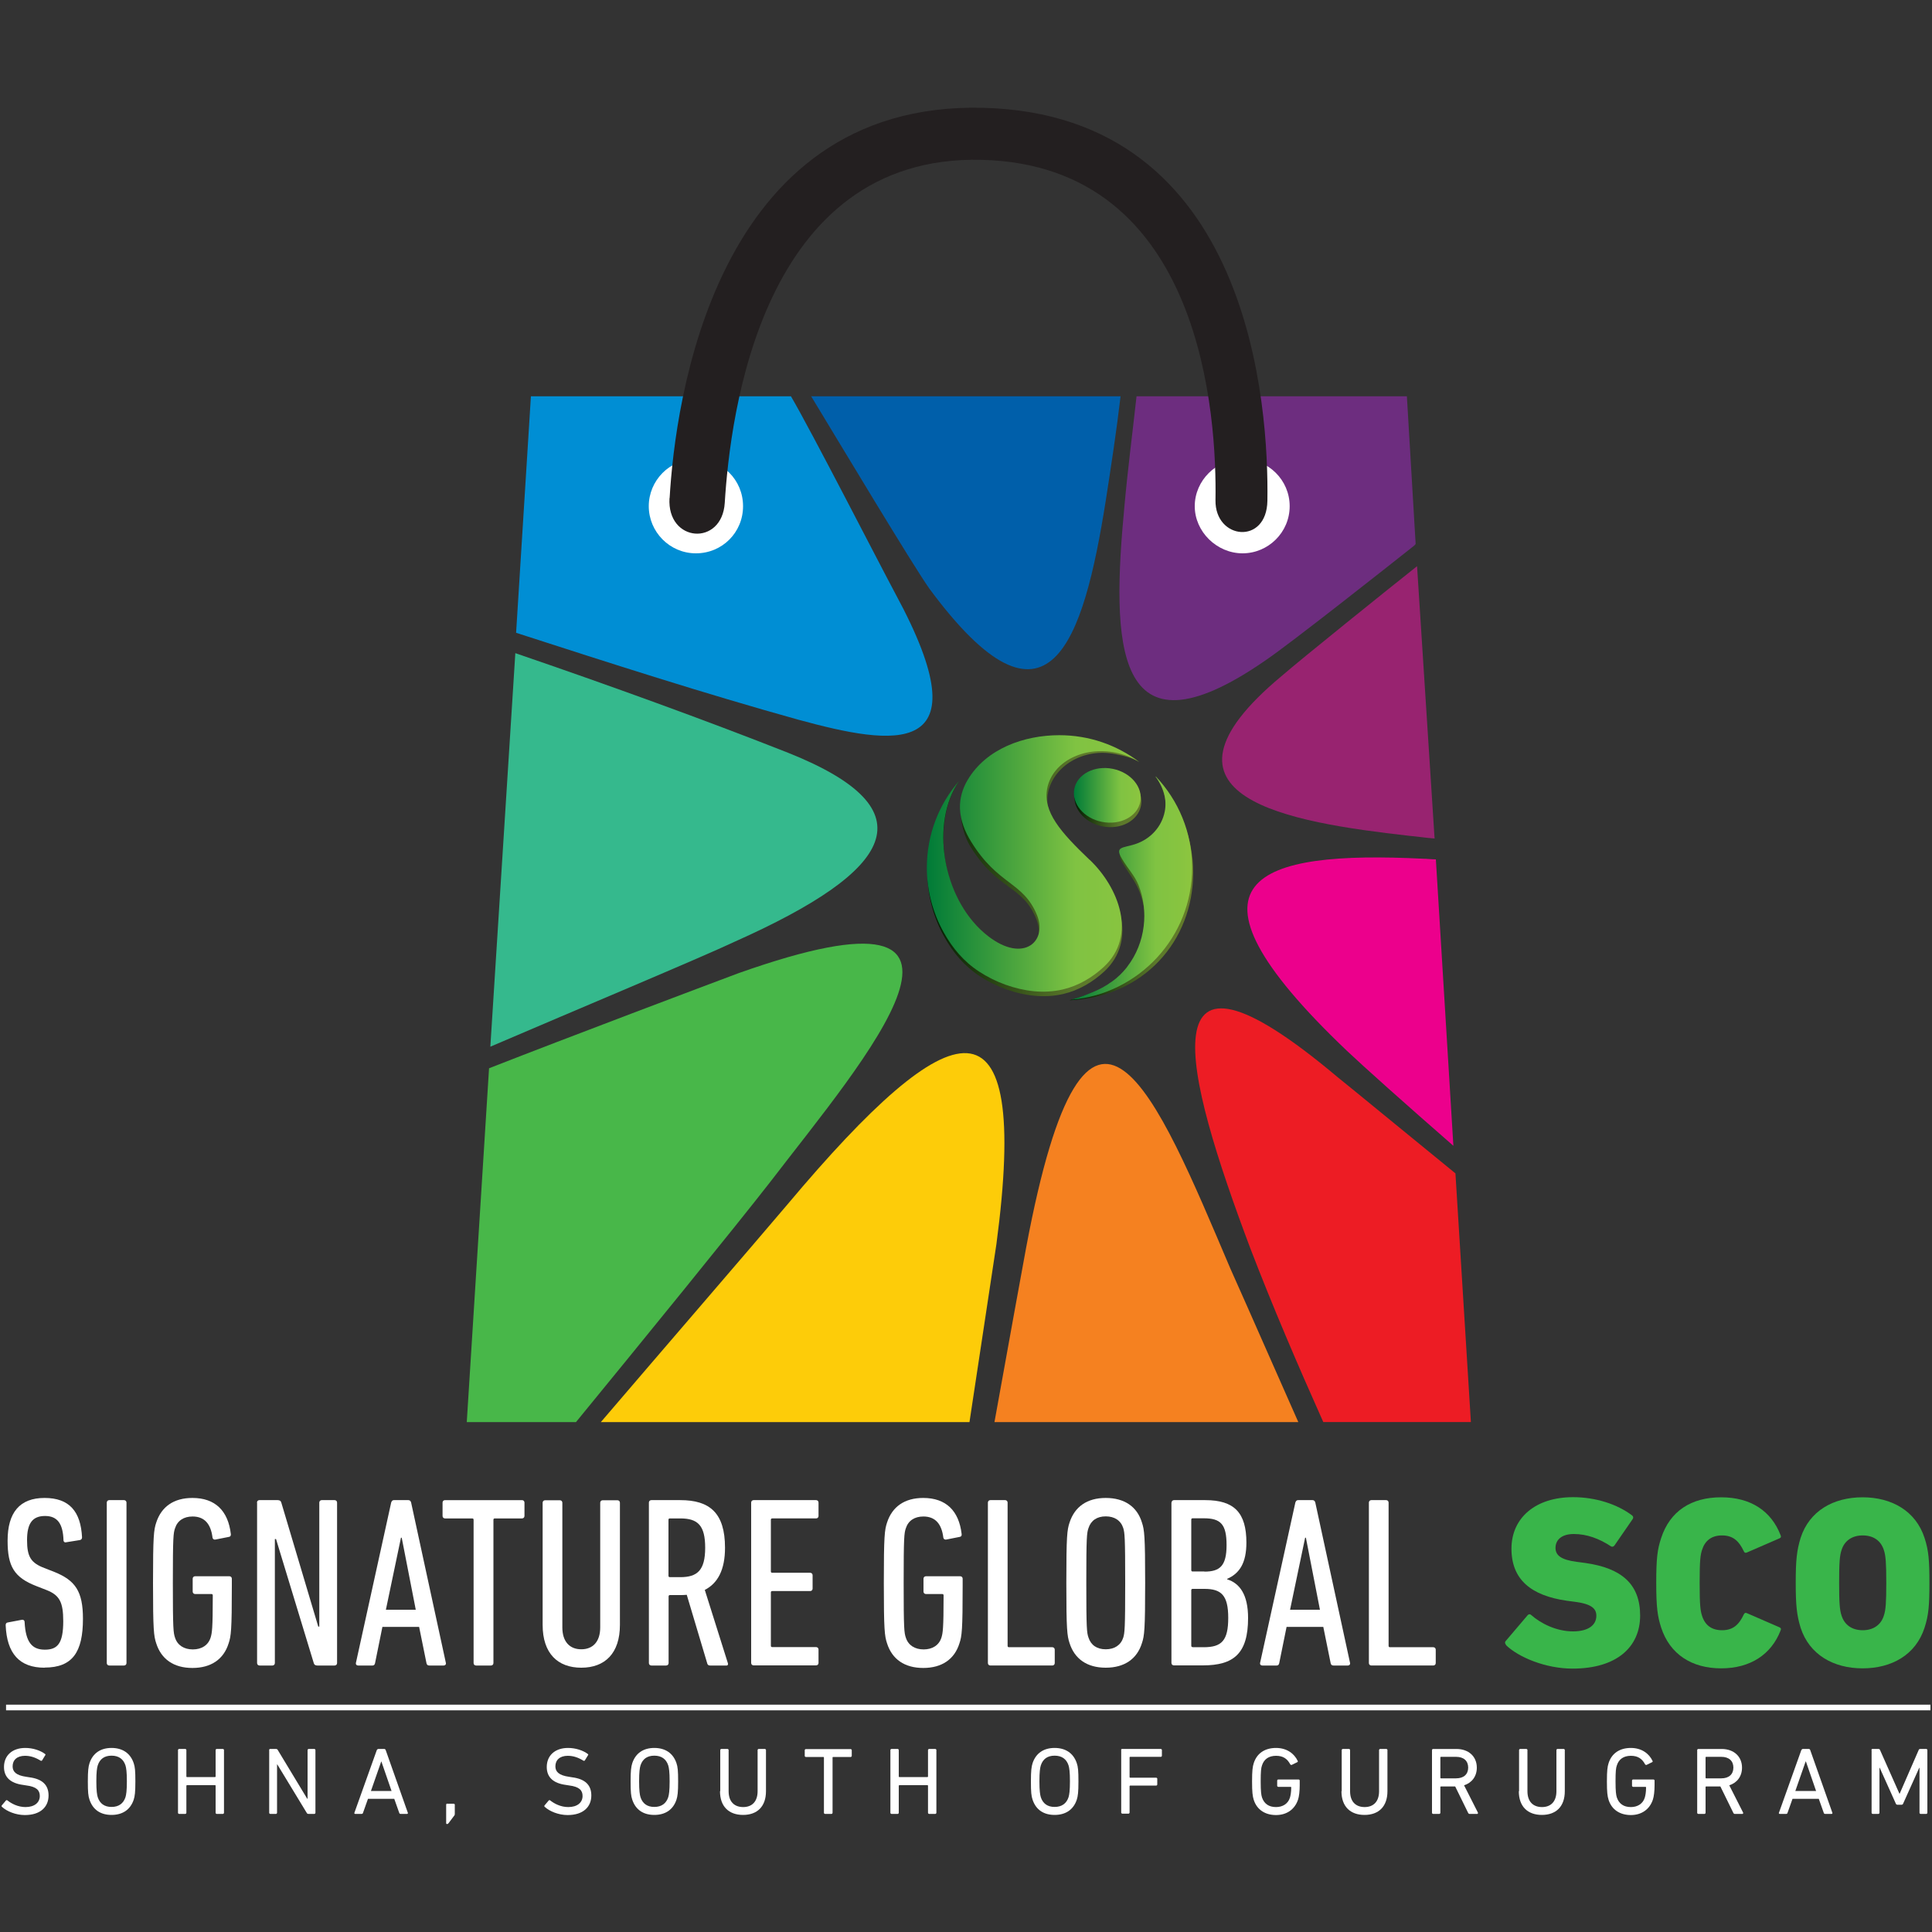 <?xml version="1.0" encoding="UTF-8"?><svg id="Layer_1" xmlns="http://www.w3.org/2000/svg" xmlns:xlink="http://www.w3.org/1999/xlink" viewBox="0 0 150 150"><rect x="0" y="0" width="150" height="150" fill="#333333" stroke="none"/><defs><style>.cls-1{fill:url(#linear-gradient-2);}.cls-2,.cls-3{fill:#fff;}.cls-4{fill:url(#linear-gradient-15);}.cls-3,.cls-5,.cls-6,.cls-7,.cls-8,.cls-9,.cls-10,.cls-11,.cls-12,.cls-13,.cls-14{fill-rule:evenodd;}.cls-15{fill:url(#linear-gradient-14);}.cls-16{fill:url(#linear-gradient-6);}.cls-17{fill:url(#linear-gradient-11);}.cls-5{fill:#35b98d;}.cls-6{fill:#ec008c;}.cls-7{fill:#48b749;}.cls-8{fill:#982370;}.cls-9{fill:#ed1c24;}.cls-18{fill:url(#linear-gradient-10);}.cls-19{fill:#39b54a;}.cls-10{fill:#f58120;}.cls-11{fill:#008ed4;}.cls-12{fill:#fdcc09;}.cls-20{fill:url(#linear-gradient-5);}.cls-13{fill:#005faa;}.cls-21{fill:url(#linear-gradient-7);}.cls-14{fill:#6d2d7f;}.cls-22{fill:url(#linear-gradient-9);}.cls-23{fill:url(#linear-gradient-3);}.cls-24{fill:url(#linear-gradient);}.cls-25{fill:#231f20;}.cls-26{fill:url(#linear-gradient-4);}.cls-27{fill:url(#linear-gradient-8);}.cls-28{fill:url(#linear-gradient-12);}.cls-29{fill:url(#linear-gradient-13);}</style><linearGradient id="linear-gradient" x1="83.68" y1="60.29" x2="88.87" y2="60.29" gradientTransform="translate(-.12 1.09) rotate(-.18) scale(1 1.02) skewX(-.36)" gradientUnits="userSpaceOnUse"><stop offset="0" stop-color="#001b00"/><stop offset=".7" stop-color="#5c792b"/><stop offset=".96" stop-color="#647c2a"/><stop offset="1" stop-color="#667d2a"/></linearGradient><linearGradient id="linear-gradient-2" x1="83.05" y1="68.98" x2="92.66" y2="68.98" gradientTransform="matrix(1, 0, 0, 1, 0, 0)" xlink:href="#linear-gradient"/><linearGradient id="linear-gradient-3" x1="72.01" y1="67.35" x2="88.46" y2="67.35" gradientTransform="matrix(1, 0, 0, 1, 0, 0)" xlink:href="#linear-gradient"/><linearGradient id="linear-gradient-4" x1="75.52" y1="75.39" x2="75.52" y2="75.39" gradientTransform="matrix(1, 0, 0, 1, 0, 0)" xlink:href="#linear-gradient"/><linearGradient id="linear-gradient-5" x1="84.38" y1="59.16" x2="92.54" y2="59.16" gradientTransform="matrix(1, 0, 0, 1, 0, 0)" xlink:href="#linear-gradient"/><linearGradient id="linear-gradient-6" x1="88.32" y1="59.16" x2="89.88" y2="59.16" gradientTransform="matrix(1, 0, 0, 1, 0, 0)" xlink:href="#linear-gradient"/><linearGradient id="linear-gradient-7" x1="88.46" y1="59.17" x2="88.46" y2="59.17" gradientTransform="matrix(1, 0, 0, 1, 0, 0)" xlink:href="#linear-gradient"/><linearGradient id="linear-gradient-8" x1="88.32" y1="59.17" x2="89.87" y2="59.17" gradientTransform="matrix(1, 0, 0, 1, 0, 0)" xlink:href="#linear-gradient"/><linearGradient id="linear-gradient-9" x1="83.37" y1="61.75" x2="88.56" y2="61.75" gradientUnits="userSpaceOnUse"><stop offset="0" stop-color="#007b38"/><stop offset=".7" stop-color="#80c342"/><stop offset=".92" stop-color="#88c440"/><stop offset="1" stop-color="#8dc63f"/></linearGradient><linearGradient id="linear-gradient-10" x1="84.38" y1="59.17" x2="92.54" y2="59.17" gradientUnits="userSpaceOnUse"><stop offset="0" stop-color="#1b7c42"/><stop offset=".7" stop-color="#7ec242"/><stop offset=".9" stop-color="#86c440"/><stop offset="1" stop-color="#8dc63f"/></linearGradient><linearGradient id="linear-gradient-11" x1="88.32" x2="89.88" xlink:href="#linear-gradient-10"/><linearGradient id="linear-gradient-12" x1="88.46" y1="59.17" x2="88.46" y2="59.17" xlink:href="#linear-gradient-10"/><linearGradient id="linear-gradient-13" x1="88.32" y1="59.17" x2="89.87" y2="59.17" xlink:href="#linear-gradient-10"/><linearGradient id="linear-gradient-14" x1="71.96" y1="67.04" x2="88.46" y2="67.04" xlink:href="#linear-gradient-9"/><linearGradient id="linear-gradient-15" x1="83.17" y1="68.96" x2="92.55" y2="68.96" xlink:href="#linear-gradient-9"/></defs><rect class="cls-2" x=".47" y="132.35" width="149.41" height=".44"/><g><path class="cls-2" d="M.14,140.28s-.04-.07,0-.11l.33-.39s.07-.04,.1,0c.33,.26,.83,.52,1.41,.52,.7,0,1.11-.35,1.11-.86,0-.43-.24-.72-1.05-.82l-.25-.04c-.98-.13-1.48-.6-1.48-1.39,0-.9,.65-1.48,1.65-1.48,.59,0,1.17,.19,1.54,.47,.04,.03,.04,.07,.01,.1l-.25,.41s-.07,.04-.1,.01c-.41-.25-.79-.38-1.22-.38-.62,0-.96,.33-.96,.82,0,.42,.28,.7,1.06,.81l.25,.04c.99,.13,1.48,.59,1.48,1.41,0,.88-.62,1.52-1.84,1.52-.71,0-1.4-.29-1.77-.63Z"/><path class="cls-2" d="M6.95,139.73c-.1-.29-.13-.59-.13-1.42s.04-1.14,.13-1.42c.26-.78,.87-1.18,1.71-1.18s1.46,.4,1.72,1.18c.1,.29,.13,.59,.13,1.42s-.04,1.14-.13,1.42c-.26,.78-.87,1.18-1.72,1.18s-1.45-.4-1.71-1.18Zm2.79-.19c.06-.19,.11-.51,.11-1.24s-.05-1.05-.11-1.24c-.16-.48-.51-.75-1.08-.75s-.91,.27-1.07,.75c-.06,.19-.11,.51-.11,1.24s.05,1.05,.11,1.24c.16,.48,.51,.75,1.07,.75s.92-.27,1.08-.75Z"/><path class="cls-2" d="M13.82,135.86s.03-.07,.07-.07h.51s.07,.03,.07,.07v2.07s.01,.04,.04,.04h2.19s.04-.01,.04-.04v-2.07s.03-.07,.07-.07h.51s.07,.03,.07,.07v4.9s-.03,.07-.07,.07h-.51s-.07-.03-.07-.07v-2.12s-.01-.04-.04-.04h-2.19s-.04,.02-.04,.04v2.12s-.03,.07-.07,.07h-.51s-.07-.03-.07-.07v-4.9Z"/><path class="cls-2" d="M20.89,135.86s.03-.07,.07-.07h.47c.06,0,.1,.02,.13,.07l2.29,3.79h.03v-3.79s.03-.07,.07-.07h.47s.07,.03,.07,.07v4.9s-.03,.07-.07,.07h-.47c-.05,0-.1-.01-.13-.07l-2.29-3.77h-.02v3.77s-.03,.07-.07,.07h-.47s-.07-.03-.07-.07v-4.9Z"/><path class="cls-2" d="M29.27,135.86s.04-.07,.09-.07h.48c.05,0,.08,.03,.1,.07l1.73,4.9s0,.07-.05,.07h-.52c-.05,0-.08-.02-.1-.07l-.39-1.1h-2.04l-.39,1.1c-.02,.05-.05,.07-.1,.07h-.52s-.07-.03-.05-.07l1.75-4.9Zm1.13,3.19l-.79-2.29h-.01l-.8,2.29h1.61Z"/><path class="cls-2" d="M34.72,140.04h.52s.07,.03,.07,.07v.69c0,.07,0,.11-.04,.16l-.46,.61s-.06,.05-.1,.05-.07-.03-.07-.07v-1.45s.03-.07,.07-.07Z"/><path class="cls-2" d="M42.28,140.28s-.04-.07,0-.11l.33-.39s.07-.04,.1,0c.33,.26,.83,.52,1.41,.52,.7,0,1.11-.35,1.11-.86,0-.43-.24-.72-1.05-.82l-.25-.04c-.98-.13-1.48-.6-1.48-1.39,0-.9,.65-1.48,1.65-1.48,.59,0,1.17,.19,1.54,.47,.04,.03,.04,.07,.01,.1l-.25,.41s-.07,.04-.1,.01c-.41-.25-.79-.38-1.22-.38-.62,0-.96,.33-.96,.82,0,.42,.28,.7,1.06,.81l.25,.04c.99,.13,1.48,.59,1.48,1.41,0,.88-.62,1.52-1.84,1.52-.71,0-1.4-.29-1.77-.63Z"/><path class="cls-2" d="M49.09,139.73c-.1-.29-.13-.59-.13-1.42s.04-1.14,.13-1.42c.26-.78,.87-1.18,1.71-1.18s1.46,.4,1.72,1.18c.1,.29,.13,.59,.13,1.42s-.04,1.14-.13,1.42c-.26,.78-.87,1.18-1.72,1.18s-1.45-.4-1.71-1.18Zm2.79-.19c.06-.19,.11-.51,.11-1.24s-.05-1.05-.11-1.24c-.16-.48-.51-.75-1.08-.75s-.91,.27-1.07,.75c-.06,.19-.11,.51-.11,1.24s.05,1.05,.11,1.24c.16,.48,.51,.75,1.07,.75s.92-.27,1.08-.75Z"/><path class="cls-2" d="M55.92,139.07v-3.21s.03-.07,.07-.07h.51s.07,.03,.07,.07v3.21c0,.82,.45,1.23,1.13,1.23s1.12-.42,1.12-1.23v-3.21s.03-.07,.07-.07h.51s.07,.03,.07,.07v3.21c0,1.19-.68,1.84-1.78,1.84s-1.79-.65-1.79-1.84Z"/><path class="cls-2" d="M64.04,140.83s-.07-.03-.07-.07v-4.31s-.01-.04-.04-.04h-1.38s-.07-.03-.07-.07v-.47s.03-.07,.07-.07h3.51s.07,.03,.07,.07v.47s-.03,.07-.07,.07h-1.38s-.04,.01-.04,.04v4.31s-.03,.07-.07,.07h-.51Z"/><path class="cls-2" d="M69.13,135.86s.03-.07,.07-.07h.51s.07,.03,.07,.07v2.07s.01,.04,.04,.04h2.19s.04-.01,.04-.04v-2.07s.03-.07,.07-.07h.51s.07,.03,.07,.07v4.9s-.03,.07-.07,.07h-.51s-.07-.03-.07-.07v-2.12s-.01-.04-.04-.04h-2.19s-.04,.02-.04,.04v2.12s-.03,.07-.07,.07h-.51s-.07-.03-.07-.07v-4.9Z"/><path class="cls-2" d="M80.17,139.73c-.1-.29-.13-.59-.13-1.42s.04-1.14,.13-1.42c.26-.78,.87-1.18,1.71-1.18s1.46,.4,1.72,1.18c.1,.29,.13,.59,.13,1.42s-.04,1.14-.13,1.42c-.26,.78-.87,1.18-1.72,1.18s-1.45-.4-1.71-1.18Zm2.79-.19c.06-.19,.11-.51,.11-1.24s-.05-1.05-.11-1.24c-.16-.48-.51-.75-1.08-.75s-.91,.27-1.07,.75c-.06,.19-.11,.51-.11,1.24s.05,1.05,.11,1.24c.16,.48,.51,.75,1.07,.75s.92-.27,1.08-.75Z"/><path class="cls-2" d="M87.03,135.86s.03-.07,.07-.07h3.04s.07,.03,.07,.07v.47s-.03,.07-.07,.07h-2.4s-.04,.01-.04,.04v1.54s.01,.04,.04,.04h2.04s.07,.03,.07,.07v.47s-.03,.07-.07,.07h-2.04s-.04,.02-.04,.04v2.07s-.03,.07-.07,.07h-.51s-.07-.03-.07-.07v-4.9Z"/><path class="cls-2" d="M97.21,138.31c0-.83,.04-1.14,.13-1.42,.25-.78,.88-1.18,1.73-1.18s1.42,.45,1.68,1c.02,.04,.02,.08-.02,.1l-.45,.22s-.08,0-.1-.04c-.24-.45-.57-.67-1.11-.67-.57,0-.94,.27-1.09,.75-.07,.19-.1,.47-.1,1.24s.04,1.05,.1,1.24c.16,.48,.52,.75,1.09,.75,.51,0,.93-.25,1.08-.73,.05-.17,.1-.42,.1-.79,0-.03-.01-.05-.04-.05h-.98s-.07-.03-.07-.07v-.43s.03-.07,.07-.07h1.61s.07,.03,.07,.07v.38c0,.45-.05,.87-.13,1.11-.25,.76-.88,1.2-1.71,1.2s-1.48-.4-1.73-1.18c-.09-.29-.13-.59-.13-1.42Z"/><path class="cls-2" d="M104.17,139.07v-3.21s.03-.07,.07-.07h.51s.07,.03,.07,.07v3.21c0,.82,.45,1.23,1.13,1.23s1.12-.42,1.12-1.23v-3.21s.03-.07,.07-.07h.51s.07,.03,.07,.07v3.21c0,1.19-.68,1.84-1.78,1.84s-1.79-.65-1.79-1.84Z"/><path class="cls-2" d="M114.09,140.83c-.05,0-.07-.02-.1-.07l-1.01-2.06h-1.11s-.04,.01-.04,.04v2.02s-.03,.07-.07,.07h-.51s-.07-.03-.07-.07v-4.9s.03-.07,.07-.07h1.83c.94,0,1.58,.58,1.58,1.45,0,.68-.39,1.18-.99,1.37l1.08,2.13s0,.09-.04,.09h-.59Zm-.1-3.59c0-.53-.35-.84-.94-.84h-1.18s-.04,.01-.04,.04v1.59s.01,.04,.04,.04h1.18c.59,0,.94-.31,.94-.84Z"/><path class="cls-2" d="M117.94,139.07v-3.21s.03-.07,.07-.07h.51s.07,.03,.07,.07v3.21c0,.82,.45,1.23,1.13,1.23s1.12-.42,1.12-1.23v-3.21s.03-.07,.07-.07h.51s.07,.03,.07,.07v3.21c0,1.19-.68,1.84-1.78,1.84s-1.79-.65-1.79-1.84Z"/><path class="cls-2" d="M124.76,138.31c0-.83,.04-1.14,.13-1.42,.25-.78,.88-1.18,1.73-1.18s1.42,.45,1.68,1c.02,.04,.02,.08-.02,.1l-.45,.22s-.08,0-.1-.04c-.24-.45-.57-.67-1.11-.67-.57,0-.94,.27-1.09,.75-.07,.19-.1,.47-.1,1.24s.04,1.05,.1,1.24c.16,.48,.52,.75,1.09,.75,.51,0,.93-.25,1.08-.73,.05-.17,.1-.42,.1-.79,0-.03-.01-.05-.04-.05h-.98s-.07-.03-.07-.07v-.43s.03-.07,.07-.07h1.61s.07,.03,.07,.07v.38c0,.45-.05,.87-.13,1.11-.25,.76-.88,1.2-1.71,1.2s-1.48-.4-1.73-1.18c-.09-.29-.13-.59-.13-1.42Z"/><path class="cls-2" d="M134.68,140.83c-.05,0-.07-.02-.1-.07l-1.01-2.06h-1.11s-.04,.01-.04,.04v2.02s-.03,.07-.07,.07h-.51s-.07-.03-.07-.07v-4.9s.03-.07,.07-.07h1.83c.94,0,1.58,.58,1.58,1.45,0,.68-.39,1.18-.99,1.37l1.08,2.13s0,.09-.04,.09h-.59Zm-.1-3.59c0-.53-.35-.84-.94-.84h-1.18s-.04,.01-.04,.04v1.59s.01,.04,.04,.04h1.18c.59,0,.94-.31,.94-.84Z"/><path class="cls-2" d="M139.87,135.86s.04-.07,.09-.07h.48c.05,0,.08,.03,.1,.07l1.73,4.9s0,.07-.05,.07h-.52c-.05,0-.08-.02-.1-.07l-.39-1.1h-2.04l-.39,1.1c-.02,.05-.05,.07-.1,.07h-.52s-.07-.03-.05-.07l1.75-4.9Zm1.13,3.19l-.79-2.29h-.02l-.8,2.29h1.61Z"/><path class="cls-2" d="M145.29,135.86s.03-.07,.07-.07h.48c.06,0,.1,.02,.12,.07l1.51,3.4h.02l1.48-3.4c.02-.05,.06-.07,.12-.07h.48s.07,.03,.07,.07v4.9s-.03,.07-.07,.07h-.47s-.07-.03-.07-.07v-3.51h-.02l-1.25,2.78c-.03,.07-.07,.09-.13,.09h-.3c-.07,0-.11-.02-.14-.09l-1.25-2.78h-.02v3.51s-.03,.07-.07,.07h-.47s-.07-.03-.07-.07v-4.9Z"/></g><path class="cls-2" d="M3.46,129.48c-1.94,0-2.93-1.09-3.02-3.3,0-.11,.04-.19,.15-.21l1.11-.21c.13-.02,.21,.06,.21,.17,.08,1.59,.59,2.15,1.57,2.15s1.43-.47,1.43-2.21c0-1.47-.28-2.02-1.3-2.42l-.77-.3c-1.76-.68-2.25-1.55-2.25-3.53,0-2.19,.94-3.32,2.87-3.32s2.81,1.06,2.91,3.06c0,.11-.06,.19-.17,.21l-1.06,.17c-.11,.04-.21-.04-.21-.15-.04-1.26-.45-1.89-1.43-1.89s-1.4,.57-1.4,1.87,.3,1.77,1.34,2.17l.77,.3c1.64,.66,2.23,1.51,2.23,3.64,0,2.59-.81,3.79-2.98,3.79Z"/><path class="cls-2" d="M8.29,116.66c0-.11,.08-.19,.19-.19h1.15c.11,0,.19,.08,.19,.19v12.46c0,.11-.08,.19-.19,.19h-1.15c-.11,0-.19-.08-.19-.19v-12.46Z"/><path class="cls-2" d="M11.88,122.89c0-3.64,.06-4.11,.25-4.68,.4-1.23,1.36-1.91,2.81-1.91,1.77,0,2.77,1,2.98,2.79,.02,.11-.02,.21-.13,.23l-1.06,.21c-.13,.02-.21-.04-.23-.15-.13-1.06-.62-1.64-1.55-1.64-.68,0-1.17,.32-1.36,.91-.13,.38-.17,.66-.17,4.25s.04,3.87,.17,4.25c.19,.59,.7,.91,1.38,.91s1.19-.32,1.38-.91c.11-.36,.17-.66,.17-3.28,0-.08-.04-.11-.11-.11h-1.26c-.11,0-.19-.08-.19-.19v-1c0-.11,.08-.19,.19-.19h2.66c.11,0,.19,.08,.19,.19v.55c0,3.44-.06,3.91-.25,4.47-.38,1.23-1.36,1.91-2.81,1.91s-2.42-.68-2.81-1.91c-.19-.57-.25-1.04-.25-4.68Z"/><path class="cls-2" d="M19.95,116.66c0-.11,.08-.19,.19-.19h1.42c.15,0,.25,.06,.28,.19l2.87,9.63h.08v-9.63c0-.11,.08-.19,.19-.19h1c.11,0,.19,.08,.19,.19v12.46c0,.11-.08,.19-.19,.19h-1.34c-.15,0-.25-.06-.28-.19l-2.93-9.63h-.09v9.63c0,.11-.08,.19-.19,.19h-1c-.11,0-.19-.08-.19-.19v-12.46Z"/><path class="cls-2" d="M30.37,116.66c.04-.11,.09-.19,.21-.19h1.13c.11,0,.19,.08,.21,.19l2.7,12.46c.02,.11-.06,.19-.17,.19h-1.13c-.13,0-.19-.08-.21-.19l-.57-2.81h-2.85l-.57,2.81c-.02,.11-.08,.19-.19,.19h-1.13c-.11,0-.19-.08-.17-.19l2.74-12.46Zm1.91,8.32l-1.09-5.59h-.06l-1.17,5.59h2.32Z"/><path class="cls-2" d="M36.96,129.31c-.11,0-.19-.08-.19-.19v-11.12c0-.08-.04-.11-.11-.11h-2.11c-.11,0-.19-.08-.19-.19v-1.04c0-.11,.08-.19,.19-.19h5.98c.11,0,.19,.08,.19,.19v1.04c0,.11-.08,.19-.19,.19h-2.11c-.08,0-.11,.04-.11,.11v11.12c0,.11-.08,.19-.19,.19h-1.15Z"/><path class="cls-2" d="M42.13,126.16v-9.49c0-.11,.08-.19,.19-.19h1.15c.11,0,.19,.08,.19,.19v9.68c0,1.11,.57,1.7,1.47,1.7s1.47-.59,1.47-1.7v-9.68c0-.11,.08-.19,.19-.19h1.15c.11,0,.19,.08,.19,.19v9.49c0,2.21-1.17,3.32-3,3.32s-3-1.11-3-3.32Z"/><path class="cls-2" d="M55.13,129.31c-.11,0-.17-.04-.21-.13l-1.6-5.36c-.17,.02-.36,.02-.53,.02h-.77c-.08,0-.11,.04-.11,.11v5.17c0,.11-.08,.19-.19,.19h-1.15c-.11,0-.19-.08-.19-.19v-12.46c0-.11,.08-.19,.19-.19h2.25c2.27,0,3.47,.98,3.47,3.7,0,1.72-.57,2.76-1.57,3.27l1.79,5.68c.04,.09,0,.19-.09,.19h-1.28Zm-.38-9.14c0-1.74-.57-2.28-1.93-2.28h-.81c-.08,0-.11,.04-.11,.11v4.34c0,.08,.04,.11,.11,.11h.81c1.32,0,1.93-.53,1.93-2.28Z"/><path class="cls-2" d="M58.32,116.66c0-.11,.08-.19,.19-.19h4.85c.11,0,.19,.08,.19,.19v1.04c0,.11-.08,.19-.19,.19h-3.4c-.08,0-.11,.04-.11,.11v4c0,.08,.04,.11,.11,.11h2.94c.11,0,.19,.08,.19,.19v1.04c0,.11-.08,.19-.19,.19h-2.94c-.08,0-.11,.04-.11,.11v4.13c0,.08,.04,.11,.11,.11h3.4c.11,0,.19,.08,.19,.19v1.04c0,.11-.08,.19-.19,.19h-4.85c-.11,0-.19-.08-.19-.19v-12.46Z"/><path class="cls-2" d="M68.62,122.89c0-3.64,.06-4.11,.25-4.68,.4-1.23,1.36-1.91,2.81-1.91,1.77,0,2.77,1,2.98,2.79,.02,.11-.02,.21-.13,.23l-1.06,.21c-.13,.02-.21-.04-.23-.15-.13-1.06-.62-1.64-1.55-1.64-.68,0-1.17,.32-1.36,.91-.13,.38-.17,.66-.17,4.25s.04,3.87,.17,4.25c.19,.59,.7,.91,1.38,.91s1.19-.32,1.38-.91c.11-.36,.17-.66,.17-3.28,0-.08-.04-.11-.11-.11h-1.26c-.11,0-.19-.08-.19-.19v-1c0-.11,.08-.19,.19-.19h2.66c.11,0,.19,.08,.19,.19v.55c0,3.44-.06,3.91-.25,4.47-.38,1.23-1.36,1.91-2.81,1.91s-2.42-.68-2.81-1.91c-.19-.57-.25-1.04-.25-4.68Z"/><path class="cls-2" d="M76.7,116.66c0-.11,.08-.19,.19-.19h1.15c.11,0,.19,.08,.19,.19v11.12c0,.08,.04,.11,.11,.11h3.36c.11,0,.19,.08,.19,.19v1.04c0,.11-.08,.19-.19,.19h-4.81c-.11,0-.19-.08-.19-.19v-12.46Z"/><path class="cls-2" d="M83.04,127.57c-.19-.57-.25-1.04-.25-4.68s.06-4.11,.25-4.68c.4-1.23,1.36-1.91,2.81-1.91s2.44,.68,2.81,1.91c.19,.57,.25,1.04,.25,4.68s-.06,4.12-.25,4.68c-.38,1.23-1.36,1.91-2.81,1.91s-2.42-.68-2.81-1.91Zm4.17-.43c.11-.38,.15-.66,.15-4.25s-.04-3.87-.15-4.25c-.19-.59-.68-.91-1.36-.91s-1.15,.32-1.34,.91c-.13,.38-.17,.66-.17,4.25s.04,3.87,.17,4.25c.19,.59,.66,.91,1.34,.91s1.17-.32,1.36-.91Z"/><path class="cls-2" d="M90.96,116.66c0-.11,.08-.19,.19-.19h2.43c2.23,0,3.19,.96,3.19,3.3,0,1.6-.55,2.4-1.49,2.81v.04c.96,.3,1.62,1.17,1.62,3,0,2.76-1.11,3.68-3.51,3.68h-2.25c-.11,0-.19-.08-.19-.19v-12.46Zm2.55,5.36c1.21,0,1.72-.45,1.72-2.06s-.45-2.08-1.76-2.08h-.87c-.08,0-.11,.04-.11,.11v3.91c0,.08,.04,.11,.11,.11h.91Zm-.91,5.87h.85c1.4,0,1.91-.51,1.91-2.28s-.55-2.25-1.85-2.25h-.91c-.08,0-.11,.04-.11,.11v4.3c0,.08,.04,.11,.11,.11Z"/><path class="cls-2" d="M100.57,116.66c.04-.11,.09-.19,.21-.19h1.13c.11,0,.19,.08,.21,.19l2.7,12.46c.02,.11-.06,.19-.17,.19h-1.13c-.13,0-.19-.08-.21-.19l-.57-2.81h-2.85l-.57,2.81c-.02,.11-.08,.19-.19,.19h-1.13c-.11,0-.19-.08-.17-.19l2.74-12.46Zm1.91,8.32l-1.09-5.59h-.06l-1.17,5.59h2.32Z"/><path class="cls-2" d="M106.28,116.66c0-.11,.08-.19,.19-.19h1.15c.11,0,.19,.08,.19,.19v11.12c0,.08,.04,.11,.11,.11h3.36c.11,0,.19,.08,.19,.19v1.04c0,.11-.08,.19-.19,.19h-4.81c-.11,0-.19-.08-.19-.19v-12.46Z"/><path class="cls-19" d="M116.93,127.7c-.09-.08-.11-.21-.02-.3l1.7-2c.08-.09,.19-.09,.26-.02,.77,.68,1.98,1.28,3.26,1.28,1.19,0,1.81-.49,1.81-1.21,0-.55-.36-.91-1.62-1.08l-.68-.09c-2.77-.4-4.29-1.64-4.29-4.04s1.87-4,4.78-4c1.77,0,3.44,.55,4.59,1.42,.09,.08,.11,.17,.04,.28l-1.42,2.06c-.08,.09-.17,.11-.26,.06-.91-.6-1.87-.96-2.89-.96-.94,0-1.42,.45-1.42,1.08,0,.57,.42,.92,1.64,1.08l.68,.09c2.81,.4,4.25,1.64,4.25,4.08s-1.81,4.12-5.25,4.12c-2.1,0-4.21-.89-5.17-1.83Z"/><path class="cls-19" d="M128.59,122.89c0-1.91,.09-2.6,.38-3.47,.68-2.1,2.34-3.17,4.66-3.17s3.89,1.08,4.61,2.93c.06,.13,.04,.21-.09,.26l-2.51,1.09c-.13,.06-.21,.02-.26-.11-.36-.75-.81-1.21-1.68-1.21-.81,0-1.32,.4-1.55,1.11-.13,.4-.19,.79-.19,2.57s.06,2.17,.19,2.57c.23,.72,.74,1.11,1.55,1.11,.87,0,1.32-.45,1.68-1.21,.06-.13,.13-.17,.26-.11l2.51,1.09c.13,.06,.15,.13,.09,.26-.72,1.85-2.34,2.93-4.61,2.93s-3.98-1.08-4.66-3.17c-.28-.87-.38-1.57-.38-3.47Z"/><path class="cls-19" d="M139.8,126.38c-.3-.98-.38-1.74-.38-3.49s.08-2.51,.38-3.49c.68-2.1,2.55-3.15,4.81-3.15s4.13,1.06,4.81,3.15c.32,.98,.38,1.74,.38,3.49s-.06,2.51-.38,3.49c-.68,2.1-2.55,3.15-4.81,3.15s-4.13-1.06-4.81-3.15Zm6.46-.94c.15-.43,.19-1.02,.19-2.55s-.04-2.11-.19-2.55c-.23-.72-.81-1.13-1.64-1.13s-1.42,.42-1.64,1.13c-.15,.43-.19,1.02-.19,2.55s.04,2.11,.19,2.55c.23,.72,.81,1.13,1.64,1.13s1.42-.42,1.64-1.13Z"/><g><g><path class="cls-24" d="M88.58,62.57c-.23,1.16-1.57,1.87-2.98,1.59-1.42-.28-2.38-1.45-2.14-2.61,.23-1.16,1.57-1.87,2.98-1.59,1.42,.28,2.38,1.45,2.14,2.61Z"/><g><path class="cls-1" d="M89.72,60.3h0c.61,.8,.95,2.03,.76,2.99-.23,1.17-1.1,2.15-2.33,2.54-.93,.3-1.57,.21-.99,1.18,.51,.85,.97,1.38,1.29,2.17,1.2,2.97,.03,6.97-4.31,8.13-.33,.12-.7,.24-1.1,.35,5.68-.25,9.6-4.51,9.6-9.95,0-2.74-1.19-5.57-2.93-7.41Z"/><path class="cls-23" d="M84.66,67.07c-2.23-2.13-3.66-3.69-3.29-5.53,.41-2.03,2.71-3.5,5.23-2.99,.69,.14,1.31,.28,1.85,.62-1.73-1.31-3.82-1.81-6.15-1.81-2.71,0-5.66,1.03-7.11,3.48-.4,.67-.62,1.43-.6,2.21,.03,.93,.27,1.88,.75,2.67,2.1,3.42,4.05,2.98,5.12,5.63,.84,2.1-1.1,3.92-3.99,1.43-3.27-2.81-4.25-8.88-2.02-12.11-1.56,1.81-2.45,4.44-2.45,7.02,0,1.76,.45,3.5,1.31,5.04,.69,1.24,1.57,2.28,2.76,3.06,1.26,.82,2.75,1.38,4.25,1.52,.75,.07,1.51,.03,2.24-.14,1.19-.28,2.27-.91,3.17-1.74,2.65-2.46,1.14-6.23-1.09-8.36Z"/></g><polygon class="cls-26" points="75.52 75.39 75.52 75.39 75.52 75.39 75.52 75.39"/><polygon class="cls-20" points="88.46 59.16 88.46 59.16 88.46 59.16 88.46 59.16"/><polygon class="cls-16" points="88.46 59.16 88.46 59.16 88.46 59.16 88.46 59.16"/><polygon class="cls-21" points="88.46 59.16 88.46 59.17 88.46 59.16 88.46 59.16"/><polygon class="cls-27" points="88.46 59.16 88.46 59.17 88.46 59.16 88.46 59.16"/><path class="cls-22" d="M88.53,62.26c-.23,1.14-1.56,1.83-2.97,1.55-1.42-.28-2.38-1.43-2.15-2.57,.23-1.14,1.56-1.83,2.97-1.55,1.42,.28,2.38,1.43,2.15,2.57Z"/><polygon class="cls-18" points="88.46 59.16 88.46 59.17 88.46 59.17 88.46 59.16"/><polygon class="cls-17" points="88.46 59.16 88.46 59.17 88.46 59.17 88.46 59.16"/><polygon class="cls-28" points="88.46 59.17 88.46 59.17 88.46 59.17 88.46 59.17"/><polygon class="cls-29" points="88.46 59.17 88.46 59.17 88.46 59.17 88.46 59.17"/><g><path class="cls-15" d="M84.6,66.76c-2.23-2.13-3.66-3.73-3.29-5.57,.41-2.02,2.77-3.26,5.29-2.76,.69,.14,1.31,.39,1.85,.73-1.73-1.31-3.87-2.08-6.21-2.08-2.71,0-5.66,1.03-7.11,3.47-.4,.67-.62,1.42-.6,2.2,.03,.93,.38,1.82,.87,2.6,2.1,3.41,4.05,3.08,5.12,5.72,.84,2.1-1.21,3.85-4.1,1.37-3.27-2.81-4.19-8.57-1.96-11.8-1.56,1.8-2.5,4.15-2.5,6.73,0,1.75,.45,3.49,1.31,5.02,.69,1.24,1.57,2.28,2.76,3.05,1.26,.82,2.75,1.37,4.25,1.52,.75,.07,1.51,.03,2.24-.14,1.19-.28,2.27-.91,3.17-1.74,2.65-2.45,1.14-6.21-1.09-8.33Z"/><path class="cls-4" d="M89.72,60.3h0c.61,.8,.9,1.76,.71,2.71-.23,1.17-1.1,2.15-2.33,2.54-.93,.3-1.57,.16-.99,1.13,.51,.85,.97,1.27,1.29,2.06,.78,1.94,.56,4.44-.87,6.3-.02,.03-.04,.05-.05,.07,0,0,0,0,0,0-.01,.02-.03,.03-.04,.05-.27,.33-.61,.7-1.14,1.07-.03,.03-.07,.05-.11,.07-.04,.03-.08,.05-.11,.08-.33,.22-.7,.42-1.1,.59-.5,.22-1.09,.44-1.8,.65,5.26-.46,9.38-4.88,9.38-10.25,0-2.74-1.07-5.23-2.82-7.08Z"/></g></g><g><path class="cls-5" d="M38.07,81.27l1.94-30.56c7.33,2.51,14.7,5.18,21.19,7.74,11.14,4.45,8.16,9.16-4.13,14.65-2.67,1.26-12.66,5.44-18.99,8.16h0Z"/><path class="cls-7" d="M44.72,110.41h-8.48l1.73-27.47c6.28-2.46,16.69-6.38,19.36-7.38,22.6-8.01,9.68,6.8,2.46,16.22-2.77,3.56-10.1,12.56-15.07,18.63h0Z"/><path class="cls-12" d="M75.27,110.41h-28.62c4.97-5.81,11.83-13.76,14.49-16.9,12.87-15.33,18.89-17.01,16.22,3.09-.26,1.67-1.1,7.33-2.09,13.81h0Z"/><path class="cls-10" d="M100.81,110.41h-23.6c1.15-6.38,2.15-11.88,2.46-13.55,4.76-25.38,10.15-11.77,15.85,1.62,1.78,3.98,3.51,7.95,5.28,11.93h0Z"/><path class="cls-9" d="M113,91.1l1.2,19.31h-11.46c-1.99-4.45-3.92-8.95-5.65-13.45-5.18-13.76-8.37-26.06,6.75-13.34,1.31,1.05,5.18,4.24,9.16,7.48h0Z"/><path class="cls-6" d="M111.48,66.72l1.36,22.24c-3.66-3.19-7.06-6.23-8.27-7.38-14.13-13.45-6.91-15.54,5.91-14.91,.31,0,.63,.05,.99,.05h0Z"/><path class="cls-8" d="M110.02,43.96l1.36,21.14c-.73-.05-1.36-.16-1.99-.21-9.21-1.05-21.24-2.93-9.89-12.4,1.57-1.36,8.27-6.75,10.52-8.53h0Z"/><path class="cls-14" d="M88.25,30.77h20.98l.68,11.46c-.05,.1-.16,.16-.21,.21-1.78,1.41-9.52,7.53-11.46,8.84-11.88,8.22-11.93-1.47-10.94-11.98,.26-2.88,.63-5.7,.94-8.53h0Z"/><path class="cls-13" d="M62.98,30.77h24.02c-.31,2.67-.73,5.39-1.15,8.11-1.73,10.88-4.4,19.41-13.71,6.8-1.36-1.94-6.91-11.2-9.16-14.91h0Z"/><path class="cls-11" d="M41.21,30.77h20.2c1.57,2.67,6.96,13.19,8.11,15.33,7.06,13.03-.21,11.77-7.53,9.78-7.33-2.04-14.65-4.4-21.92-6.75l1.15-18.37Z"/><path class="cls-3" d="M96.47,35.64c1.99,0,3.66,1.62,3.66,3.66s-1.67,3.66-3.66,3.66-3.71-1.67-3.71-3.66,1.67-3.66,3.71-3.66h0Z"/><path class="cls-3" d="M54.03,35.64c2.04,0,3.66,1.62,3.66,3.66s-1.62,3.66-3.66,3.66-3.66-1.67-3.66-3.66,1.62-3.66,3.66-3.66h0Z"/><path class="cls-25" d="M51.99,38.67c.42-7.27,3.4-30.82,24.33-30.3,20.88,.52,22.19,23.34,22.08,30.51-.05,3.45-4.08,3.03-4.03-.05,.1-6.23-.89-26.01-18.16-26.42-17.11-.42-19.52,19.88-19.94,26.63-.21,3.4-4.5,3.09-4.29-.37h0Z"/></g></g></svg>